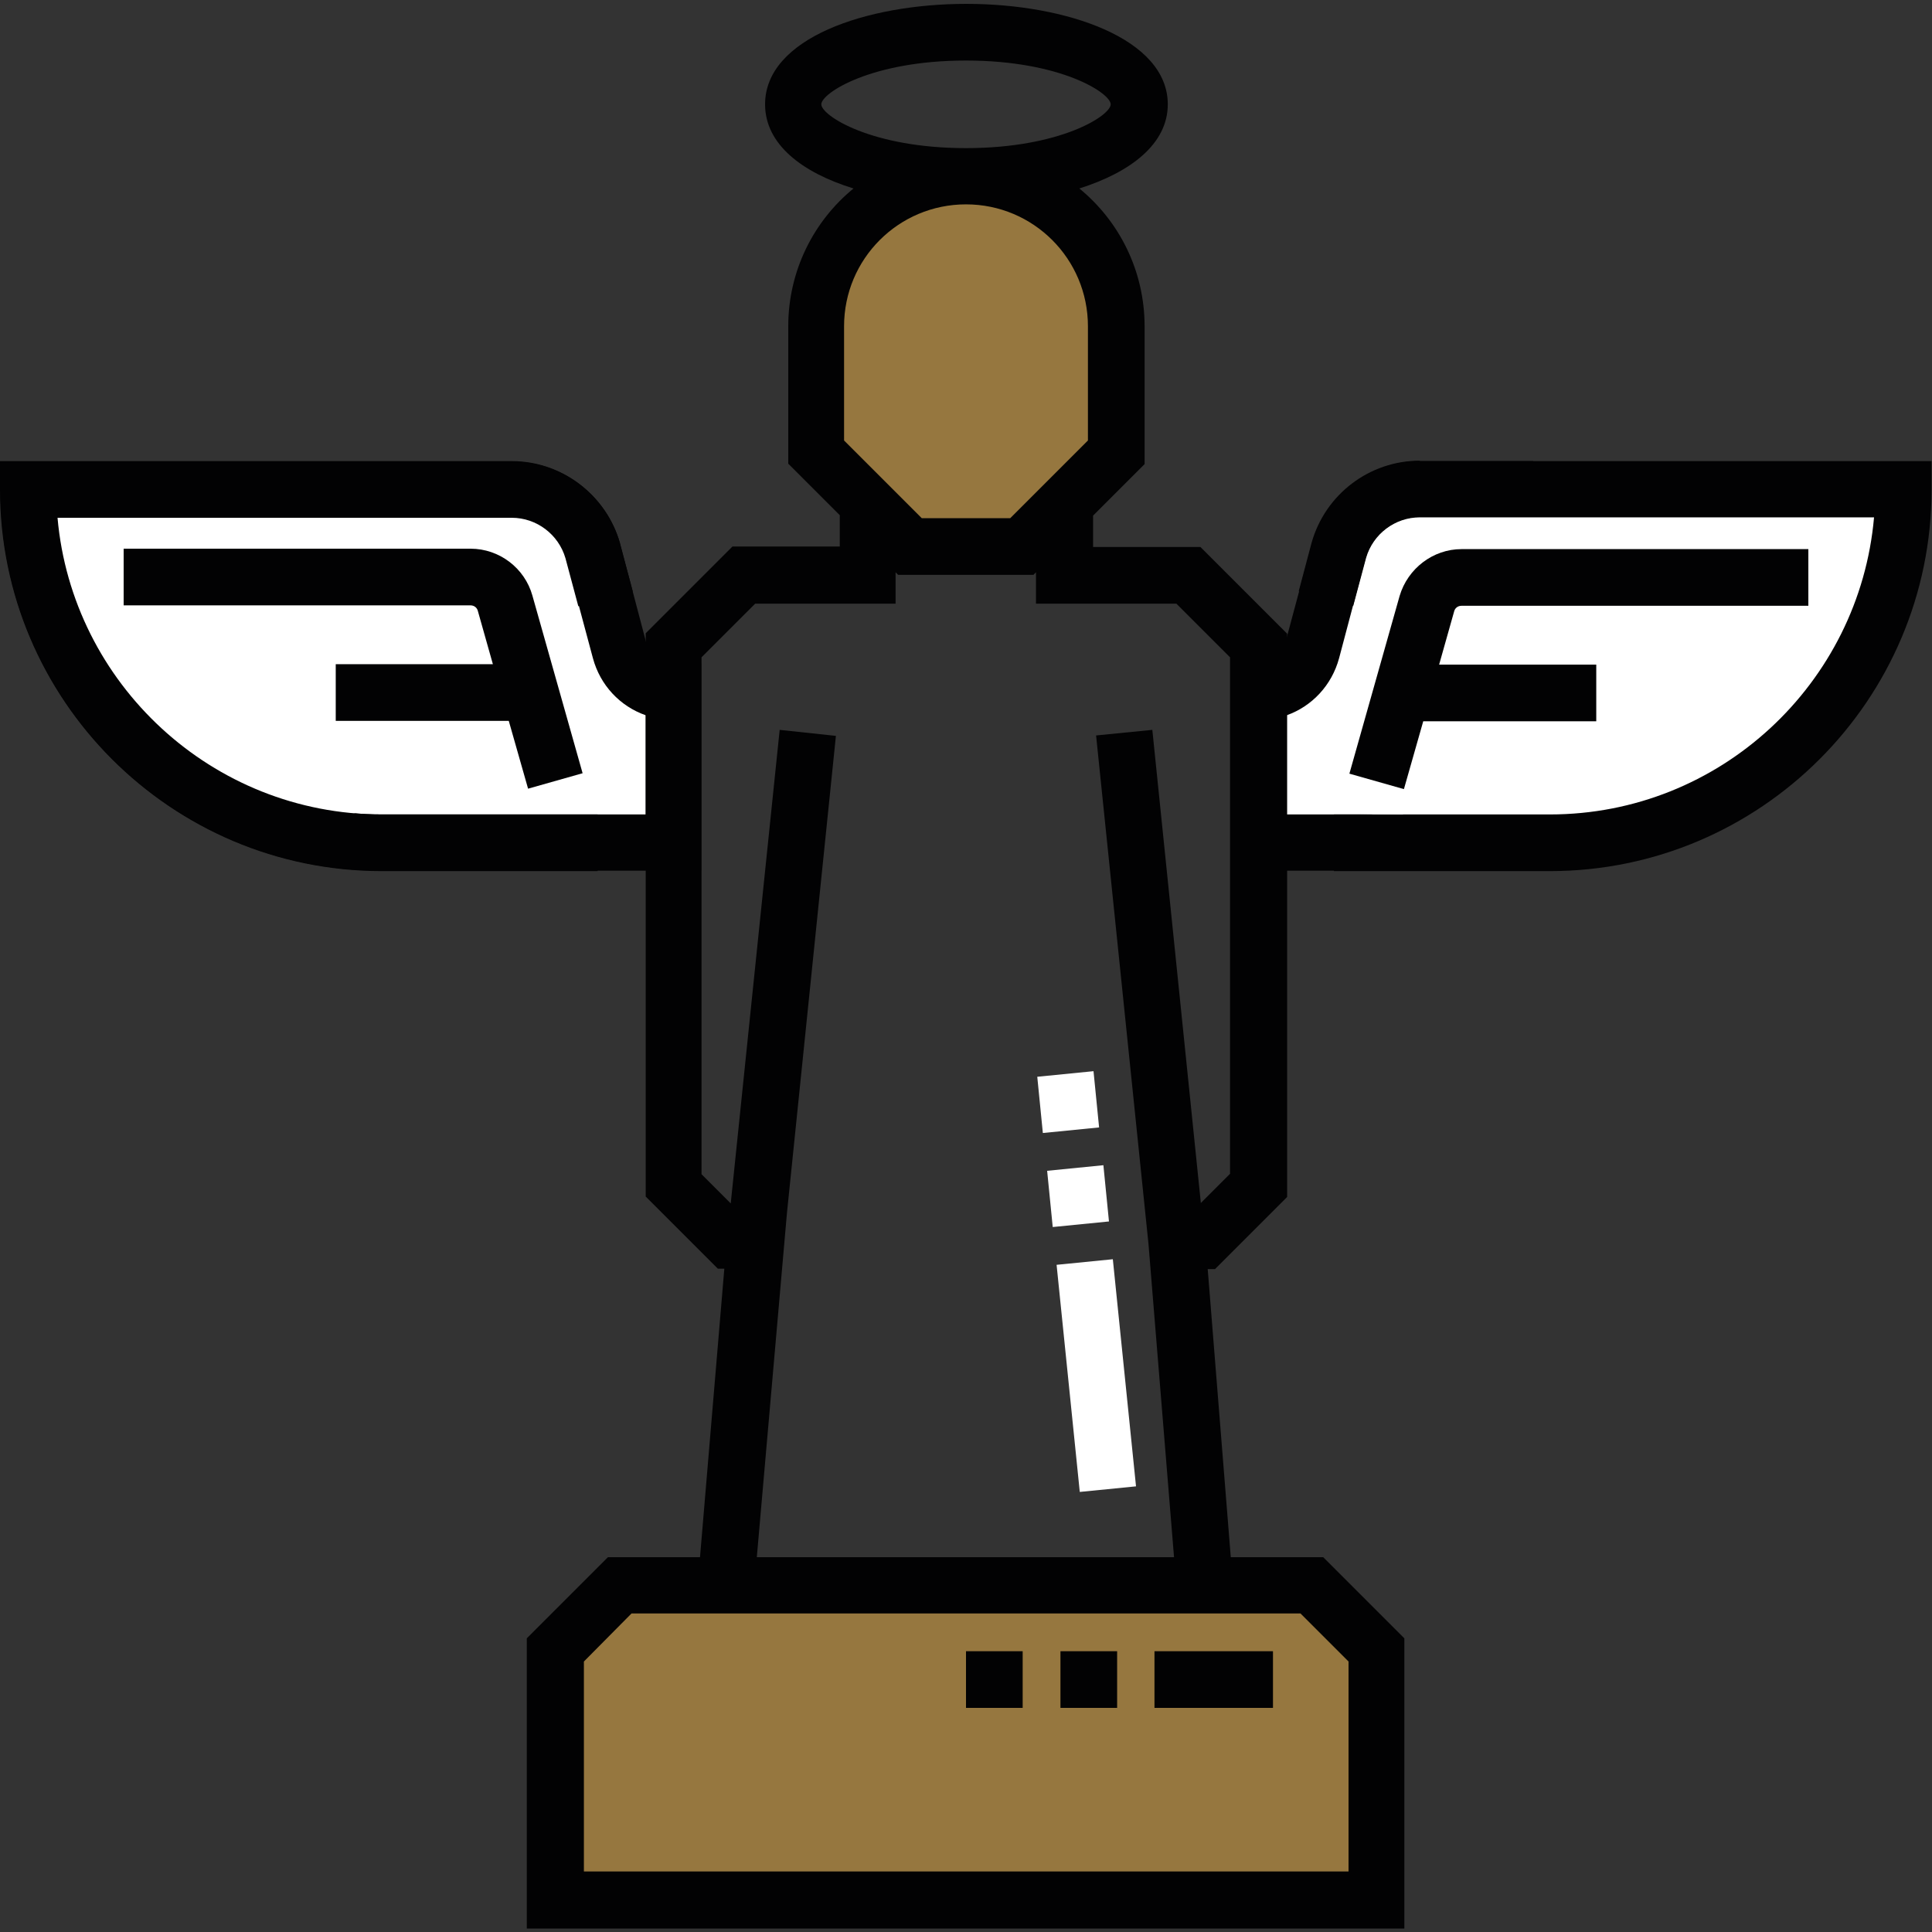 <?xml version="1.0" encoding="UTF-8"?> <svg xmlns="http://www.w3.org/2000/svg" xmlns:xlink="http://www.w3.org/1999/xlink" x="0px" y="0px" viewBox="0 0 45 45" xml:space="preserve"><rect x="0" y="0" width="45" height="45" fill="#333333" stroke="none"/> <style type="text/css"> .st0{fill:#96773F;} .st1{fill:#FFFFFF;} .st2{fill:#020203;} .st3{fill:#E4E3E5;} </style> <g> <g> <path class="st0" d="M26,7.42v2.93c-0.86,0.86-1.34,1.34-2.2,2.2h-2.6c-0.86-0.86-1.34-1.34-2.2-2.2V7.42 c0-1.93,1.57-3.5,3.5-3.5S26,5.49,26,7.42z"></path> <path class="st1" d="M33.07,11.39c-0.88,0-1.65,0.58-1.88,1.43l-0.63,2.35c-0.13,0.48-0.51,0.83-0.98,0.93h-0.27v3.53h6.79 c4.55,0,8.23-3.69,8.23-8.23H33.07z"></path> <g> <path class="st1" d="M15.68,16.1h-0.27c-0.47-0.1-0.85-0.45-0.98-0.93l-0.63-2.35c-0.24-0.84-1.01-1.43-1.88-1.43H0.66 c0,4.55,3.69,8.23,8.23,8.23h6.79V16.1z"></path> <path class="st2" d="M16.33,20.28H8.89c-4.9,0-8.88-3.98-8.88-8.88v-0.65h11.92c1.16,0,2.19,0.78,2.51,1.9L15.06,15 c0.06,0.21,0.22,0.38,0.43,0.45h0.84V20.28z M1.34,12.04c0.33,3.88,3.59,6.93,7.56,6.93h6.14v-2.31 c-0.6-0.21-1.06-0.7-1.23-1.33l-0.63-2.35c-0.16-0.55-0.67-0.94-1.26-0.94H1.34z"></path> </g> <path class="st0" d="M32.06,44.25H12.94v-5.82c0.59-0.59,0.91-0.91,1.5-1.5h16.12c0.59,0.59,0.91,0.91,1.5,1.5V44.25z"></path> <g> <path class="st3" d="M31.95,19.63V16.1h0.27c0.47-0.1,0.85-0.45,0.98-0.93l0.63-2.35c0.24-0.84,1.01-1.43,1.88-1.43"></path> <path class="st2" d="M32.37,19.63h-0.83v-3.94h0.68c0.24-0.06,0.49-0.3,0.58-0.62l0.63-2.35c0.29-1.02,1.23-1.73,2.28-1.73 v0.83c-0.69,0-1.3,0.46-1.49,1.13l-0.62,2.34c-0.16,0.6-0.63,1.06-1.23,1.21V19.63z"></path> </g> <g> <path class="st1" d="M35.71,11.39h-2.64c-0.88,0-1.65,0.58-1.88,1.43l-0.63,2.35c-0.13,0.48-0.51,0.83-0.98,0.93h-0.27v3.53 l3.59,0.13"></path> <path class="st2" d="M31.95,20.28h-3.29v-4.83h0.84c0.21-0.06,0.37-0.23,0.43-0.45l0.63-2.35c0.32-1.13,1.35-1.91,2.51-1.91 h2.64v1.3h-2.64c-0.58,0-1.1,0.39-1.26,0.95l-0.62,2.34c-0.17,0.63-0.63,1.12-1.22,1.33v2.31h1.99V20.28z"></path> </g> <path class="st1" d="M3.3,11.39H0.66c0,4.55,3.69,8.23,8.23,8.23h2.64C6.98,19.62,3.3,15.94,3.3,11.39z"></path> <path class="st2" d="M16.87,29.56l-0.59,7l1.31,0.14l0.74-8.45h0l1.14-11.11L18.16,17l-1.14,11.03l-0.68-0.68V15.31l1.25-1.25 h3.27v-0.73l0.06,0.06h3.15l0.06-0.06v0.73h3.27l1.25,1.25v12.03l-0.68,0.68L26.84,17l-1.31,0.13l1.22,11.84h0l0.66,8.09 l1.31-0.13l-0.59-7.37h0.17l1.68-1.68V14.76l-2.02-2.02h-2.5v-0.73l1.2-1.2V7.6c0-1.29-0.59-2.45-1.52-3.21 c1.2-0.38,2.06-1.04,2.06-1.96c0-1.53-2.36-2.34-4.69-2.34c-2.33,0-4.69,0.8-4.69,2.34c0,0.93,0.86,1.59,2.06,1.96 c-0.93,0.76-1.52,1.92-1.52,3.21v3.2l1.2,1.2v0.73h-2.5l-2.02,2.02v13.12l1.68,1.68H16.87z M19.13,2.43 c0-0.26,1.16-1.02,3.37-1.02c2.21,0,3.37,0.76,3.37,1.02s-1.16,1.02-3.37,1.02C20.29,3.45,19.13,2.69,19.13,2.43z M19.66,7.6 c0-1.57,1.27-2.84,2.84-2.84s2.84,1.27,2.84,2.84v2.66l-1.81,1.81h-2.06l-1.81-1.81V7.6z"></path> <path class="st2" d="M7.82,16.79h4.03l0.45,1.58l1.27-0.36l-1.17-4.14c-0.18-0.64-0.77-1.09-1.44-1.09H2.88v1.32h8.08 c0.08,0,0.15,0.05,0.17,0.13l0.35,1.24H7.82V16.79z"></path> <path class="st2" d="M34.04,14.11h8.08v-1.32h-8.08c-0.66,0-1.25,0.45-1.44,1.09l-1.17,4.14l1.27,0.36l0.45-1.58h4.03v-1.32 h-3.66l0.35-1.24C33.89,14.16,33.96,14.11,34.04,14.11z"></path> <path class="st2" d="M14.16,36.27l-1.89,1.89v6.76h20.44v-6.76l-1.89-1.89H14.16z M31.4,43.59H13.6V38.7l1.11-1.12h15.58 l1.12,1.12V43.59z"></path> <path class="st2" d="M33.07,10.73c-1.17,0-2.2,0.78-2.52,1.91l-0.3,1.13l1.27,0.34l0.3-1.12c0.16-0.55,0.67-0.94,1.25-0.94 h10.58c-0.34,3.87-3.59,6.92-7.55,6.92h-5.03v1.32h5.03c4.9,0,8.89-3.99,8.89-8.89v-0.66H33.07z"></path> <path class="st2" d="M13.93,18.97H8.89c-3.95,0-7.21-3.05-7.55-6.91h10.58c0.58,0,1.09,0.39,1.25,0.94l0.3,1.12l1.27-0.34 l-0.3-1.12l0-0.01c-0.32-1.12-1.35-1.91-2.52-1.91H0v0.66c0,4.9,3.99,8.89,8.89,8.89h5.03V18.97z"></path> <g> <path class="st2" d="M29.65,39.78h-2.76v-1.32h2.76V39.78z M26.02,39.78H24.7v-1.32h1.32V39.78z M23.82,39.78H22.5v-1.32h1.32 V39.78z"></path> <path class="st1" d="M25.15,34.75l-0.54-5.29l1.31-0.13l0.54,5.29L25.15,34.75z M24.52,28.58l-0.13-1.31l1.31-0.13l0.13,1.31 L24.52,28.58z M24.29,26.39l-0.13-1.31l1.31-0.13l0.13,1.31L24.29,26.39z"></path> </g> </g> <path class="st1" d="M28.02,34.75"></path> <polygon class="st1" points="30.95,18.11 32.68,18.39 32.68,18.97 30.76,18.94 "></polygon> </g> </svg> 